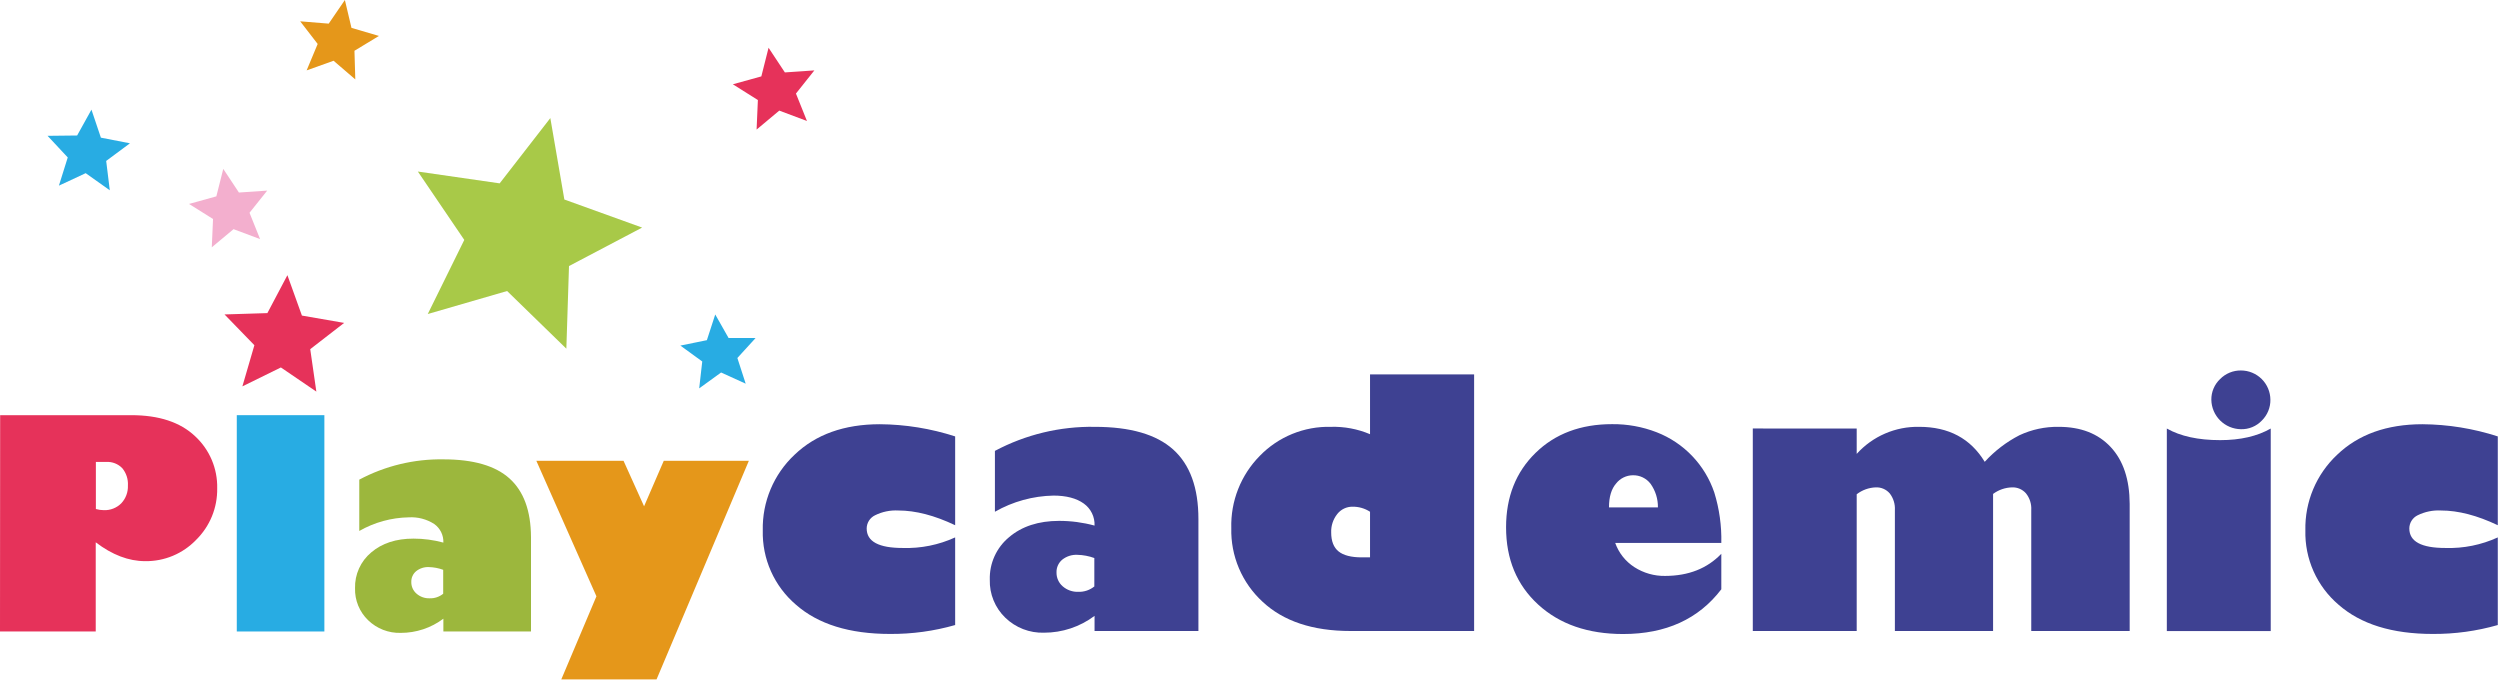 <svg width="679" height="185" viewBox="0 0 679 185" fill="none" xmlns="http://www.w3.org/2000/svg">
<path d="M0.04 112.76H35.66C43.18 112.76 48.957 114.667 52.99 118.48C54.936 120.278 56.477 122.47 57.512 124.91C58.546 127.349 59.05 129.981 58.99 132.63C59.036 135.23 58.551 137.813 57.566 140.22C56.581 142.627 55.116 144.808 53.26 146.63C51.474 148.49 49.325 149.963 46.946 150.957C44.566 151.951 42.008 152.446 39.43 152.41C34.943 152.41 30.467 150.703 26 147.29V171.51H0L0.04 112.76ZM26.04 125.47V138.25C26.74 138.449 27.463 138.553 28.19 138.56C29.065 138.595 29.937 138.448 30.753 138.13C31.569 137.811 32.31 137.328 32.93 136.71C33.54 136.063 34.015 135.301 34.325 134.468C34.636 133.635 34.777 132.748 34.74 131.86C34.841 130.161 34.298 128.487 33.22 127.17C32.656 126.584 31.971 126.127 31.213 125.832C30.455 125.537 29.642 125.41 28.83 125.46L26.04 125.47Z" fill="#E6325A"/>
<path d="M88.1 171.51H64.31V112.76H88.1V171.51Z" fill="#28ACE3"/>
<path d="M97.58 144.21V130.27C104.613 126.524 112.483 124.628 120.45 124.76C128.563 124.76 134.543 126.493 138.39 129.96C142.237 133.427 144.18 138.727 144.22 145.86V171.51H120.42V168.04C117.078 170.55 113.009 171.902 108.83 171.89C107.2 171.937 105.577 171.656 104.057 171.066C102.537 170.475 101.151 169.585 99.98 168.45C98.815 167.329 97.898 165.977 97.287 164.48C96.675 162.984 96.383 161.376 96.43 159.76C96.379 157.913 96.748 156.079 97.509 154.396C98.269 152.712 99.401 151.223 100.82 150.04C103.747 147.54 107.573 146.29 112.3 146.29C115.043 146.286 117.774 146.649 120.42 147.37C120.459 146.388 120.252 145.413 119.819 144.531C119.386 143.649 118.74 142.889 117.94 142.32C115.886 141 113.467 140.367 111.03 140.51C106.307 140.591 101.68 141.864 97.58 144.21ZM120.37 161.26V154.76C119.122 154.303 117.808 154.053 116.48 154.02C115.229 153.961 113.999 154.359 113.02 155.14C112.593 155.496 112.253 155.946 112.026 156.453C111.799 156.961 111.691 157.514 111.71 158.07C111.699 158.666 111.818 159.256 112.06 159.801C112.302 160.345 112.66 160.829 113.11 161.22C114.09 162.086 115.363 162.543 116.67 162.5C118.013 162.552 119.329 162.111 120.37 161.26Z" fill="#9CB73D"/>
<path d="M178.32 184.52H152.45L161.99 161.96L145.67 125.15H169.35L174.93 137.51L180.28 125.15H203.39L178.32 184.52Z" fill="#E5971A"/>
<path d="M259.42 118.53V142.65C253.82 139.983 248.673 138.65 243.98 138.65C241.797 138.532 239.62 138.98 237.66 139.95C236.983 140.275 236.411 140.784 236.009 141.419C235.608 142.054 235.393 142.789 235.39 143.54C235.39 147.073 238.663 148.837 245.21 148.83C250.105 148.982 254.968 148 259.42 145.96V169.76C253.672 171.405 247.719 172.22 241.74 172.18C230.72 172.18 222.197 169.53 216.17 164.23C213.262 161.747 210.944 158.645 209.387 155.152C207.83 151.66 207.073 147.863 207.17 144.04C207.087 140.204 207.813 136.394 209.3 132.856C210.787 129.319 213.001 126.135 215.8 123.51C221.56 117.99 229.28 115.227 238.96 115.22C245.909 115.27 252.809 116.387 259.42 118.53Z" fill="#3E4192"/>
<path d="M270.22 138.99V122.46C278.567 118.019 287.906 115.772 297.36 115.93C306.98 115.93 314.073 117.983 318.64 122.09C323.207 126.197 325.49 132.487 325.49 140.96V171.38H297.28V167.27C293.318 170.245 288.495 171.849 283.54 171.84C281.604 171.897 279.677 171.566 277.872 170.865C276.066 170.164 274.42 169.108 273.03 167.76C271.653 166.429 270.568 164.826 269.845 163.053C269.121 161.279 268.776 159.374 268.83 157.46C268.766 155.267 269.202 153.089 270.105 151.089C271.007 149.09 272.353 147.322 274.04 145.92C277.513 142.96 282.05 141.477 287.65 141.47C290.903 141.467 294.141 141.897 297.28 142.75C297.329 141.584 297.086 140.424 296.572 139.377C296.059 138.329 295.291 137.426 294.34 136.75C292.34 135.323 289.607 134.607 286.14 134.6C280.55 134.708 275.076 136.217 270.22 138.99ZM297.22 159.23V151.56C295.741 151.021 294.184 150.727 292.61 150.69C291.125 150.615 289.664 151.085 288.5 152.01C287.995 152.432 287.593 152.965 287.324 153.566C287.055 154.167 286.927 154.822 286.95 155.48C286.936 156.188 287.077 156.891 287.364 157.539C287.651 158.187 288.076 158.764 288.61 159.23C289.777 160.253 291.289 160.793 292.84 160.74C294.455 160.8 296.036 160.262 297.28 159.23H297.22Z" fill="#3E4192"/>
<path d="M400.37 101.68V171.38H366.8C356.54 171.38 348.577 168.73 342.91 163.43C340.149 160.896 337.962 157.8 336.498 154.35C335.033 150.9 334.325 147.177 334.42 143.43C334.32 139.807 334.954 136.201 336.284 132.829C337.615 129.457 339.613 126.389 342.16 123.81C344.659 121.236 347.664 119.207 350.986 117.851C354.307 116.495 357.873 115.841 361.46 115.93C365.109 115.822 368.739 116.505 372.1 117.93V101.68H400.37ZM372.1 151.37V138.99C370.686 138.075 369.034 137.598 367.35 137.62C366.549 137.61 365.757 137.785 365.035 138.132C364.314 138.479 363.682 138.988 363.19 139.62C362.067 141.039 361.486 142.811 361.55 144.62C361.55 146.967 362.217 148.68 363.55 149.76C364.883 150.84 366.99 151.38 369.87 151.38L372.1 151.37Z" fill="#3E4192"/>
<path d="M467.51 150.41V160.05C461.33 168.15 452.44 172.2 440.84 172.2C431.28 172.2 423.59 169.533 417.77 164.2C411.95 158.867 409.043 151.867 409.05 143.2C409.05 134.953 411.717 128.223 417.05 123.01C422.383 117.797 429.317 115.193 437.85 115.2C441.986 115.158 446.093 115.904 449.95 117.4C453.596 118.816 456.888 121.015 459.592 123.842C462.296 126.669 464.347 130.054 465.6 133.76C466.972 138.194 467.617 142.82 467.51 147.46H438.69C439.651 150.169 441.484 152.483 443.9 154.04C446.391 155.641 449.3 156.469 452.26 156.42C458.593 156.407 463.677 154.403 467.51 150.41ZM437 137.81H450.29C450.326 135.511 449.625 133.261 448.29 131.39C447.726 130.652 446.995 130.057 446.158 129.656C445.32 129.254 444.399 129.057 443.47 129.08C442.598 129.088 441.74 129.292 440.957 129.676C440.175 130.06 439.489 130.615 438.95 131.3C437.65 132.78 437 134.95 437 137.81Z" fill="#3E4192"/>
<path d="M504.28 116.39V123.28C506.419 120.906 509.045 119.02 511.979 117.752C514.912 116.484 518.085 115.862 521.28 115.93C529.28 115.93 535.203 119.097 539.05 125.43C541.738 122.48 544.931 120.035 548.48 118.21C551.814 116.649 555.459 115.87 559.14 115.93C565.14 115.93 569.847 117.757 573.26 121.41C576.673 125.063 578.393 130.21 578.42 136.85V171.38H551.69V138.54C551.792 136.897 551.279 135.275 550.25 133.99C549.783 133.458 549.203 133.036 548.553 132.756C547.902 132.476 547.198 132.344 546.49 132.37C544.624 132.413 542.817 133.035 541.32 134.15V171.38H514.65V138.54C514.747 136.915 514.253 135.31 513.26 134.02C512.791 133.472 512.203 133.038 511.541 132.752C510.879 132.466 510.16 132.336 509.44 132.37C507.567 132.441 505.763 133.095 504.28 134.24V171.38H476.06V116.38L504.28 116.39Z" fill="#3E4192"/>
<path d="M616.73 116.39V171.39H588.51V116.39C592.223 118.49 597.05 119.54 602.99 119.54C608.477 119.54 613.057 118.49 616.73 116.39ZM608.6 116.57C606.489 116.536 604.473 115.683 602.98 114.19C601.487 112.697 600.633 110.681 600.6 108.57C600.587 107.52 600.791 106.478 601.201 105.511C601.611 104.543 602.216 103.671 602.98 102.95C603.718 102.2 604.6 101.608 605.572 101.207C606.545 100.807 607.588 100.607 608.64 100.62C610.753 100.62 612.78 101.456 614.279 102.945C615.778 104.435 616.627 106.457 616.64 108.57C616.653 109.622 616.453 110.665 616.053 111.638C615.652 112.61 615.059 113.492 614.31 114.23C613.577 115 612.689 115.607 611.705 116.01C610.721 116.413 609.663 116.604 608.6 116.57Z" fill="#3E4192"/>
<path d="M678.4 118.53V142.65C672.793 139.983 667.647 138.65 662.96 138.65C660.773 138.533 658.594 138.981 656.63 139.95C655.955 140.276 655.384 140.786 654.985 141.421C654.585 142.056 654.372 142.79 654.37 143.54C654.37 147.073 657.643 148.837 664.19 148.83C669.084 148.981 673.948 147.999 678.4 145.96V169.76C672.652 171.404 666.698 172.218 660.72 172.18C649.7 172.18 641.173 169.53 635.14 164.23C632.231 161.747 629.913 158.646 628.356 155.153C626.799 151.66 626.042 147.863 626.14 144.04C626.055 140.204 626.78 136.393 628.267 132.855C629.754 129.318 631.97 126.134 634.77 123.51C640.53 117.99 648.25 115.227 657.93 115.22C664.882 115.27 671.786 116.387 678.4 118.53Z" fill="#3E4192"/>
<path fill-rule="evenodd" clip-rule="evenodd" d="M24.84 29.78L27.4 37.39L35.29 38.92L28.84 43.71L29.82 51.68L23.27 47.03L16 50.42L18.4 42.76L12.92 36.89L20.95 36.8L24.84 29.78Z" fill="#28ACE3"/>
<path fill-rule="evenodd" clip-rule="evenodd" d="M78.06 74.74L82 85.71L93.47 87.7L84.26 94.83L85.92 106.36L76.29 99.8L65.83 104.94L69.09 93.76L60.98 85.4L72.62 85.04L78.06 74.74Z" fill="#E6325A"/>
<path fill-rule="evenodd" clip-rule="evenodd" d="M60.64 45.87L64.89 52.29L72.57 51.77L67.77 57.79L70.64 64.94L63.43 62.24L57.52 67.17L57.86 59.48L51.34 55.39L58.76 53.33L60.64 45.87Z" fill="#F3AFCE"/>
<path fill-rule="evenodd" clip-rule="evenodd" d="M93.67 0L95.46 7.57L102.92 9.76L96.27 13.79L96.5 21.57L90.6 16.5L83.28 19.12L86.28 11.94L81.53 5.79L89.28 6.42L93.67 0Z" fill="#E5971A"/>
<path fill-rule="evenodd" clip-rule="evenodd" d="M149.47 32.07L153.28 54.19L174.4 61.81L154.54 72.26L153.82 94.7L137.73 79.04L116.18 85.29L126.1 65.16L113.49 46.59L135.71 49.8L149.47 32.07Z" fill="#A8C948"/>
<path fill-rule="evenodd" clip-rule="evenodd" d="M208.74 12.97L213.17 19.67L221.18 19.12L216.18 25.41L219.17 32.86L211.65 30.04L205.49 35.19L205.84 27.17L199.04 22.89L206.78 20.75L208.74 12.97Z" fill="#E6325A"/>
<path fill-rule="evenodd" clip-rule="evenodd" d="M194.26 85.41L197.88 91.8L205.22 91.81L200.27 97.23L202.53 104.21L195.85 101.17L189.9 105.48L190.73 98.18L184.79 93.86L191.99 92.39L194.26 85.41Z" fill="#28ACE3"/>
</svg>
